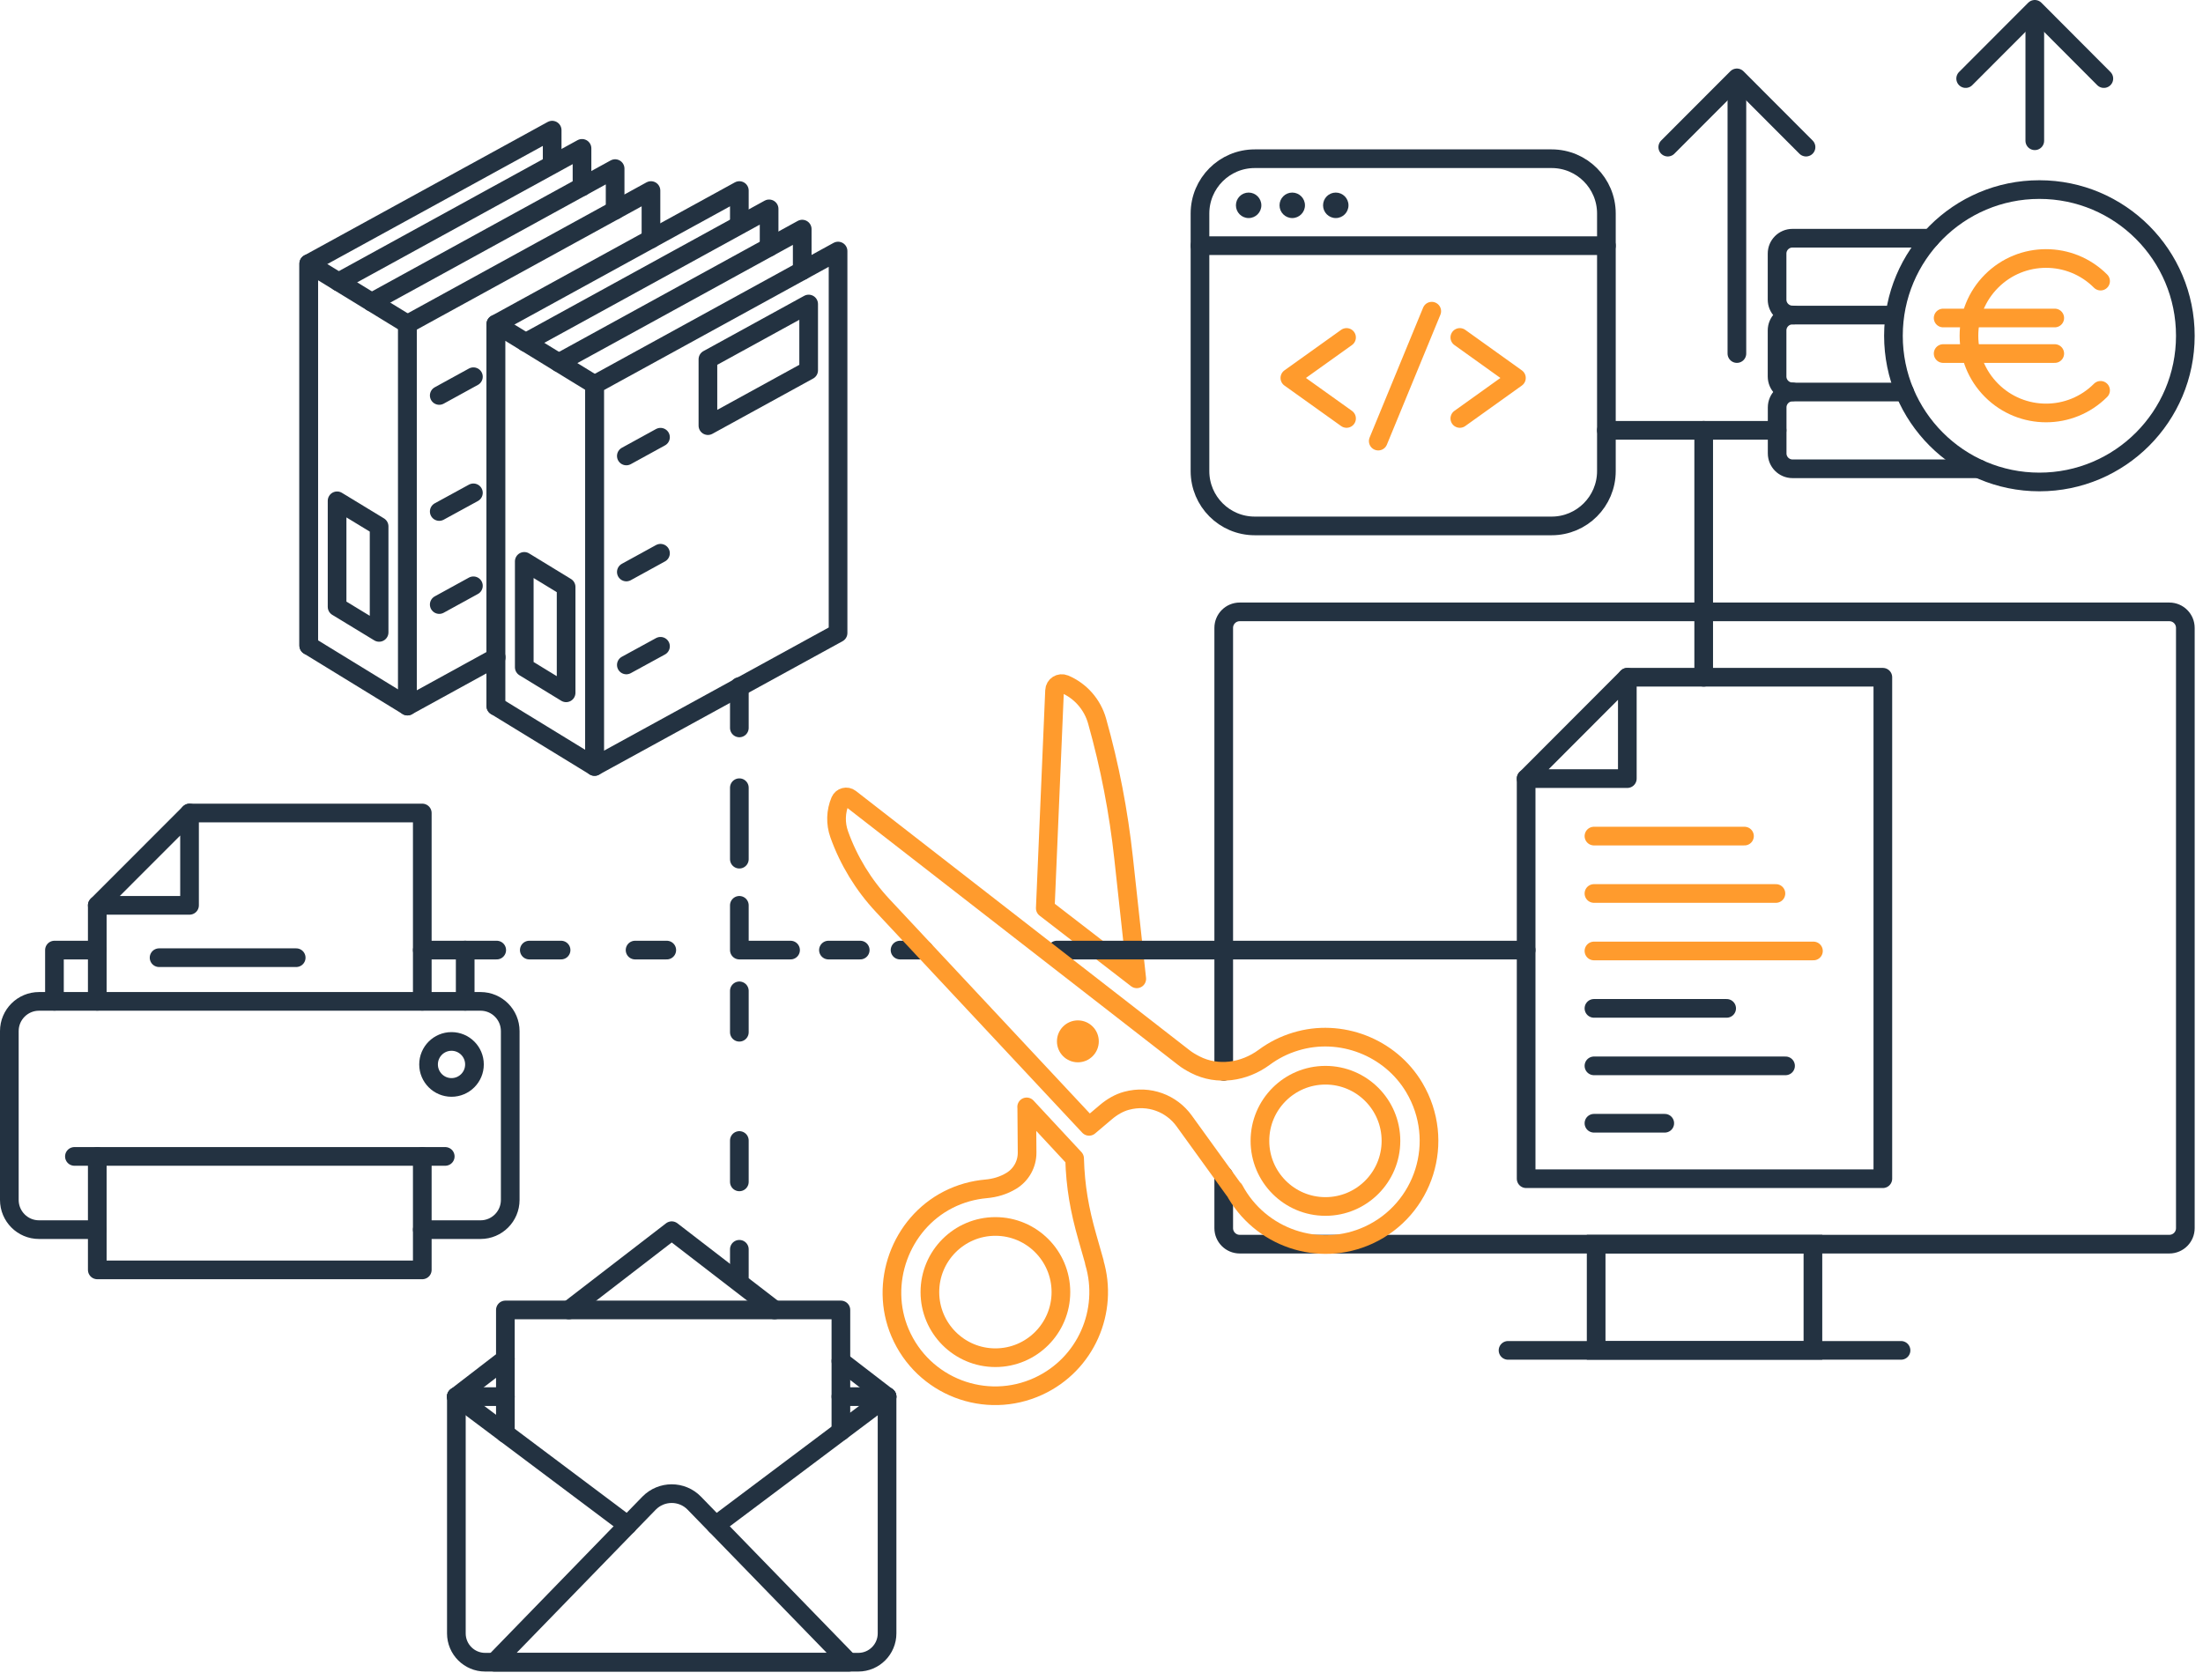 <?xml version="1.0" encoding="UTF-8"?> <svg xmlns="http://www.w3.org/2000/svg" width="236" height="180" viewBox="0 0 236 180" fill="none"><path d="M166.224 17.007H134.414C131.175 17.007 128.55 19.637 128.55 22.883V50.479C128.55 53.724 131.175 56.355 134.414 56.355H166.224C169.462 56.355 172.088 53.724 172.088 50.479V22.883C172.088 19.637 169.462 17.007 166.224 17.007Z" stroke="#233241" stroke-width="2" stroke-linecap="round" stroke-linejoin="round"></path><path d="M128.55 26.323H172.088" stroke="#233241" stroke-width="2" stroke-linecap="round" stroke-linejoin="round"></path><path d="M144.251 44.84L138.179 40.5L144.251 36.159" stroke="#FF9B2D" stroke-width="2" stroke-linecap="round" stroke-linejoin="round"></path><path d="M156.387 36.159L162.45 40.5L156.387 44.84" stroke="#FF9B2D" stroke-width="2" stroke-linecap="round" stroke-linejoin="round"></path><path d="M153.379 33.345L147.647 47.266" stroke="#FF9B2D" stroke-width="2" stroke-linecap="round" stroke-linejoin="round"></path><path d="M133.762 23.366C134.514 23.366 135.124 22.755 135.124 22.001C135.124 21.247 134.514 20.636 133.762 20.636C133.009 20.636 132.4 21.247 132.4 22.001C132.4 22.755 133.009 23.366 133.762 23.366Z" fill="#233241"></path><path d="M138.434 23.366C139.186 23.366 139.796 22.755 139.796 22.001C139.796 21.247 139.186 20.636 138.434 20.636C137.682 20.636 137.072 21.247 137.072 22.001C137.072 22.755 137.682 23.366 138.434 23.366Z" fill="#233241"></path><path d="M143.097 23.366C143.85 23.366 144.459 22.755 144.459 22.001C144.459 21.247 143.85 20.636 143.097 20.636C142.345 20.636 141.735 21.247 141.735 22.001C141.735 22.755 142.345 23.366 143.097 23.366Z" fill="#233241"></path><path d="M131.094 125.982V131.602C131.094 132.549 131.86 133.317 132.806 133.317H232.396C233.342 133.317 234.108 132.549 234.108 131.602V67.282C234.108 66.334 233.342 65.566 232.396 65.566H132.806C131.86 65.566 131.094 66.334 131.094 67.282V114.799" stroke="#233241" stroke-width="2" stroke-miterlimit="10" stroke-linecap="round"></path><path d="M194.212 133.317H170.991V144.699H194.212V133.317Z" stroke="#233241" stroke-width="2" stroke-miterlimit="10" stroke-linecap="round"></path><path d="M161.551 144.699H203.651" stroke="#233241" stroke-width="2" stroke-miterlimit="10" stroke-linecap="round"></path><path d="M174.33 72.57H201.703V126.304H163.49V83.431" stroke="#233241" stroke-width="2" stroke-linecap="round" stroke-linejoin="round"></path><path d="M174.33 83.431H163.49L174.33 72.57V83.431Z" stroke="#233241" stroke-width="2" stroke-linecap="round" stroke-linejoin="round"></path><path d="M170.754 89.591H186.881" stroke="#FF9B2D" stroke-width="2" stroke-linecap="round" stroke-linejoin="round"></path><path d="M170.754 95.741H190.249" stroke="#FF9B2D" stroke-width="2" stroke-linecap="round" stroke-linejoin="round"></path><path d="M170.754 101.901H194.269" stroke="#FF9B2D" stroke-width="2" stroke-linecap="round" stroke-linejoin="round"></path><path d="M170.754 108.052H184.971" stroke="#233241" stroke-width="2" stroke-linecap="round" stroke-linejoin="round"></path><path d="M170.754 114.212H191.28" stroke="#233241" stroke-width="2" stroke-linecap="round" stroke-linejoin="round"></path><path d="M170.754 120.362H178.34" stroke="#233241" stroke-width="2" stroke-linecap="round" stroke-linejoin="round"></path><path d="M63.692 82.132L53.117 75.659V34.728L63.692 41.211V82.132Z" stroke="#233241" stroke-width="2" stroke-linecap="round" stroke-linejoin="round"></path><path d="M89.779 67.832L63.692 82.132V41.211L89.779 26.901V67.832Z" stroke="#233241" stroke-width="2" stroke-linecap="round" stroke-linejoin="round"></path><path d="M53.117 75.659V34.729L79.204 20.419V24.076" stroke="#233241" stroke-width="2" stroke-linecap="round" stroke-linejoin="round"></path><path d="M59.861 38.86L85.939 24.55V29.004" stroke="#233241" stroke-width="2" stroke-linecap="round" stroke-linejoin="round"></path><path d="M56.314 36.691L82.392 22.38V26.493" stroke="#233241" stroke-width="2" stroke-linecap="round" stroke-linejoin="round"></path><path d="M67.097 71.253L70.757 69.253" stroke="#233241" stroke-width="2" stroke-linecap="round" stroke-linejoin="round"></path><path d="M67.097 61.292L70.757 59.283" stroke="#233241" stroke-width="2" stroke-linecap="round" stroke-linejoin="round"></path><path d="M67.097 48.859L70.757 46.85" stroke="#233241" stroke-width="2" stroke-linecap="round" stroke-linejoin="round"></path><path d="M60.646 62.894L56.163 60.155V71.499L60.646 74.238V62.894Z" stroke="#233241" stroke-width="2" stroke-linecap="round" stroke-linejoin="round"></path><path d="M86.629 39.685L75.837 45.608V38.5L86.629 32.577V39.685Z" stroke="#233241" stroke-width="2" stroke-linecap="round" stroke-linejoin="round"></path><path d="M43.649 75.66L33.074 69.177V28.247L43.649 34.729V75.66Z" stroke="#233241" stroke-width="2" stroke-linecap="round" stroke-linejoin="round"></path><path d="M53.155 70.438L43.649 75.659V34.729L69.736 20.419V25.612" stroke="#233241" stroke-width="2" stroke-linecap="round" stroke-linejoin="round"></path><path d="M33.074 69.177V28.247L59.152 13.946V17.594" stroke="#233241" stroke-width="2" stroke-linecap="round" stroke-linejoin="round"></path><path d="M39.818 32.379L65.896 18.068V22.523" stroke="#233241" stroke-width="2" stroke-linecap="round" stroke-linejoin="round"></path><path d="M36.271 30.208L62.349 15.898V20.02" stroke="#233241" stroke-width="2" stroke-linecap="round" stroke-linejoin="round"></path><path d="M47.054 64.78L50.715 62.771" stroke="#233241" stroke-width="2" stroke-linecap="round" stroke-linejoin="round"></path><path d="M47.054 54.81L50.715 52.81" stroke="#233241" stroke-width="2" stroke-linecap="round" stroke-linejoin="round"></path><path d="M47.054 42.376L50.715 40.367" stroke="#233241" stroke-width="2" stroke-linecap="round" stroke-linejoin="round"></path><path d="M40.613 56.402L36.111 53.664V65.026L40.613 67.765V56.402Z" stroke="#233241" stroke-width="2" stroke-linecap="round" stroke-linejoin="round"></path><path d="M10.421 131.763H4.178C2.419 131.763 1 130.332 1 128.578V110.487C1 108.724 2.428 107.303 4.178 107.303H51.481C53.24 107.303 54.659 108.734 54.659 110.487V128.578C54.659 130.341 53.231 131.763 51.481 131.763H45.238" stroke="#233241" stroke-width="2" stroke-linecap="round" stroke-linejoin="round"></path><path d="M48.369 116.524C49.727 116.524 50.828 115.421 50.828 114.06C50.828 112.699 49.727 111.596 48.369 111.596C47.011 111.596 45.91 112.699 45.91 114.06C45.91 115.421 47.011 116.524 48.369 116.524Z" stroke="#233241" stroke-width="2" stroke-linecap="round" stroke-linejoin="round"></path><path d="M10.421 107.293V97.011" stroke="#233241" stroke-width="2" stroke-linecap="round" stroke-linejoin="round"></path><path d="M45.238 123.916V136.075H10.421V123.916" stroke="#233241" stroke-width="2" stroke-linecap="round" stroke-linejoin="round"></path><path d="M20.305 87.117H45.238V107.294" stroke="#233241" stroke-width="2" stroke-linecap="round" stroke-linejoin="round"></path><path d="M20.305 97.011H10.421L20.305 87.117V97.011Z" stroke="#233241" stroke-width="2" stroke-linecap="round" stroke-linejoin="round"></path><path d="M17.042 102.621H31.731" stroke="#233241" stroke-width="2" stroke-linecap="round" stroke-linejoin="round"></path><path d="M7.971 123.916H47.697" stroke="#233241" stroke-width="2" stroke-linecap="round" stroke-linejoin="round"></path><path d="M10.421 101.806H5.833V107.293" stroke="#233241" stroke-width="2" stroke-linecap="round" stroke-linejoin="round"></path><path d="M45.238 101.806H49.835V107.293" stroke="#233241" stroke-width="2" stroke-linecap="round" stroke-linejoin="round"></path><path d="M95.028 149.655V175.025C95.028 176.731 93.647 178.114 91.945 178.114H51.973C50.27 178.114 48.889 176.731 48.889 175.025V149.655" stroke="#233241" stroke-width="2" stroke-linecap="round" stroke-linejoin="round"></path><path d="M52.975 178.114L69.528 161.075C70.862 159.71 73.056 159.71 74.38 161.075L90.933 178.114H52.975Z" stroke="#233241" stroke-width="2" stroke-linecap="round" stroke-linejoin="round"></path><path d="M54.139 145.608L48.88 149.655L67.239 163.434" stroke="#233241" stroke-width="2" stroke-linecap="round" stroke-linejoin="round"></path><path d="M82.978 140.368L71.959 131.876L60.94 140.368" stroke="#233241" stroke-width="2" stroke-linecap="round" stroke-linejoin="round"></path><path d="M76.679 163.434L95.028 149.655L90.082 145.845" stroke="#233241" stroke-width="2" stroke-linecap="round" stroke-linejoin="round"></path><path d="M54.139 153.607V140.368H90.082V153.37" stroke="#233241" stroke-width="2" stroke-linecap="round" stroke-linejoin="round"></path><path d="M48.88 149.655H54.139" stroke="#233241" stroke-width="2" stroke-linecap="round" stroke-linejoin="round"></path><path d="M95.028 149.655H90.082" stroke="#233241" stroke-width="2" stroke-linecap="round" stroke-linejoin="round"></path><path d="M84.69 101.806H79.204V97.011" stroke="#233241" stroke-width="2" stroke-linecap="round" stroke-linejoin="round"></path><path d="M218.473 51.645C227.108 51.645 234.108 44.631 234.108 35.979C234.108 27.328 227.108 20.314 218.473 20.314C209.838 20.314 202.838 27.328 202.838 35.979C202.838 44.631 209.838 51.645 218.473 51.645Z" stroke="#233241" stroke-width="2" stroke-linecap="round" stroke-linejoin="round"></path><path d="M225.028 41.827C221.803 45.059 216.572 45.059 213.347 41.827C210.121 38.595 210.121 33.355 213.347 30.123C216.572 26.891 221.803 26.891 225.028 30.123" stroke="#FF9B2D" stroke-width="2" stroke-linecap="round" stroke-linejoin="round"></path><path d="M208.163 34.075H220.119" stroke="#FF9B2D" stroke-width="2" stroke-linecap="round" stroke-linejoin="round"></path><path d="M208.163 37.885H220.119" stroke="#FF9B2D" stroke-width="2" stroke-linecap="round" stroke-linejoin="round"></path><path d="M211.985 50.233H192.027C191.119 50.233 190.381 49.494 190.381 48.584V43.656C190.381 42.746 191.119 42.007 192.027 42.007H204.039" stroke="#233241" stroke-width="2" stroke-linecap="round" stroke-linejoin="round"></path><path d="M202.838 33.762H192.017C191.109 33.762 190.372 34.501 190.372 35.411V40.339C190.372 41.248 191.109 41.988 192.017 41.988" stroke="#233241" stroke-width="2" stroke-linecap="round" stroke-linejoin="round"></path><path d="M206.82 25.526H192.017C191.109 25.526 190.372 26.266 190.372 27.175V32.103C190.372 33.013 191.109 33.752 192.017 33.752H192.169" stroke="#233241" stroke-width="2" stroke-linecap="round" stroke-linejoin="round"></path><path d="M186.068 37.884V8.809" stroke="#233241" stroke-width="2" stroke-linecap="round" stroke-linejoin="round"></path><path d="M178.662 15.765L186.068 8.345L193.474 15.765" stroke="#233241" stroke-width="2" stroke-linecap="round" stroke-linejoin="round"></path><path d="M217.981 15.083V1.464" stroke="#233241" stroke-width="2" stroke-linecap="round" stroke-linejoin="round"></path><path d="M210.575 8.42L217.981 1L225.378 8.42" stroke="#233241" stroke-width="2" stroke-linecap="round" stroke-linejoin="round"></path><path d="M190.372 46.11H172.088" stroke="#233241" stroke-width="2" stroke-linecap="round" stroke-linejoin="round"></path><path d="M182.511 46.11V72.57" stroke="#233241" stroke-width="2" stroke-linecap="round" stroke-linejoin="round"></path><path d="M109.992 118.618L110.03 123.499C110.039 124.731 109.406 125.878 108.356 126.522C107.523 127.034 106.587 127.309 105.613 127.394C104.251 127.517 102.889 127.887 101.583 128.55C96.457 131.166 94.158 137.515 96.419 142.813C98.888 148.594 105.603 151.153 111.259 148.537C116.339 146.187 118.798 140.482 117.228 135.26H117.247L116.481 132.568C115.648 129.64 115.204 127.167 115.119 124.134L109.983 118.609L109.992 118.618Z" stroke="#FF9B2D" stroke-width="2" stroke-linecap="round" stroke-linejoin="round"></path><path d="M106.634 145.485C110.51 145.485 113.652 142.337 113.652 138.453C113.652 134.57 110.51 131.421 106.634 131.421C102.758 131.421 99.616 134.57 99.616 138.453C99.616 142.337 102.758 145.485 106.634 145.485Z" stroke="#FF9B2D" stroke-width="2" stroke-linecap="round" stroke-linejoin="round"></path><path d="M141.991 129.28C145.867 129.28 149.009 126.131 149.009 122.248C149.009 118.364 145.867 115.216 141.991 115.216C138.114 115.216 134.972 118.364 134.972 122.248C134.972 126.131 138.114 129.28 141.991 129.28Z" stroke="#FF9B2D" stroke-width="2" stroke-linecap="round" stroke-linejoin="round"></path><path d="M111.978 97.323L121.777 104.886L120.368 91.95C119.829 86.984 118.883 82.075 117.53 77.27C117.029 75.489 115.752 74.029 114.05 73.309C113.548 73.1 112.99 73.451 112.971 73.991L111.978 97.314V97.323Z" stroke="#FF9B2D" stroke-width="2" stroke-linecap="round" stroke-linejoin="round"></path><path d="M115.469 113.832C116.707 113.832 117.71 112.827 117.71 111.586C117.71 110.346 116.707 109.34 115.469 109.34C114.231 109.34 113.227 110.346 113.227 111.586C113.227 112.827 114.231 113.832 115.469 113.832Z" fill="#FF9B2D"></path><path d="M88.748 101.806H92.153" stroke="#233241" stroke-width="2" stroke-linecap="round" stroke-linejoin="round"></path><path d="M68.033 101.806H71.429" stroke="#233241" stroke-width="2" stroke-linecap="round" stroke-linejoin="round"></path><path d="M49.816 101.806H53.212" stroke="#233241" stroke-width="2" stroke-linecap="round" stroke-linejoin="round"></path><path d="M56.702 101.806H60.107" stroke="#233241" stroke-width="2" stroke-linecap="round" stroke-linejoin="round"></path><path d="M96.419 101.806H99.001" stroke="#233241" stroke-width="2" stroke-linecap="round" stroke-linejoin="round"></path><path d="M113.217 101.806H163.49" stroke="#233241" stroke-width="2" stroke-linecap="round" stroke-linejoin="round"></path><path d="M79.204 92.064V84.407" stroke="#233241" stroke-width="2" stroke-linecap="round" stroke-linejoin="round"></path><path d="M79.204 78V73.565" stroke="#233241" stroke-width="2" stroke-linecap="round" stroke-linejoin="round"></path><path d="M79.204 110.61V106.175" stroke="#233241" stroke-width="2" stroke-linecap="round" stroke-linejoin="round"></path><path d="M79.204 126.645V122.21" stroke="#233241" stroke-width="2" stroke-linecap="round" stroke-linejoin="round"></path><path d="M79.204 136.814V133.867" stroke="#233241" stroke-width="2" stroke-linecap="round" stroke-linejoin="round"></path><path d="M138.803 111.605C137.545 111.984 136.42 112.563 135.436 113.292C133.279 114.884 130.432 115.311 128.049 114.088C127.585 113.851 127.16 113.596 126.838 113.34L91.075 85.544C90.715 85.26 90.186 85.402 90.006 85.819C89.524 86.956 89.486 88.235 89.902 89.401C90.914 92.234 92.503 94.831 94.556 97.03L116.67 120.694L118.495 119.149C119.139 118.609 119.876 118.173 120.68 117.955C123.102 117.301 125.504 118.239 126.857 120.116L132.21 127.527V127.47C134.963 132.625 141.272 134.814 146.635 132.341C152.556 129.602 154.93 122.305 151.506 116.533C148.933 112.202 143.608 110.136 138.803 111.605Z" stroke="#FF9B2D" stroke-width="2" stroke-linecap="round" stroke-linejoin="round"></path></svg> 